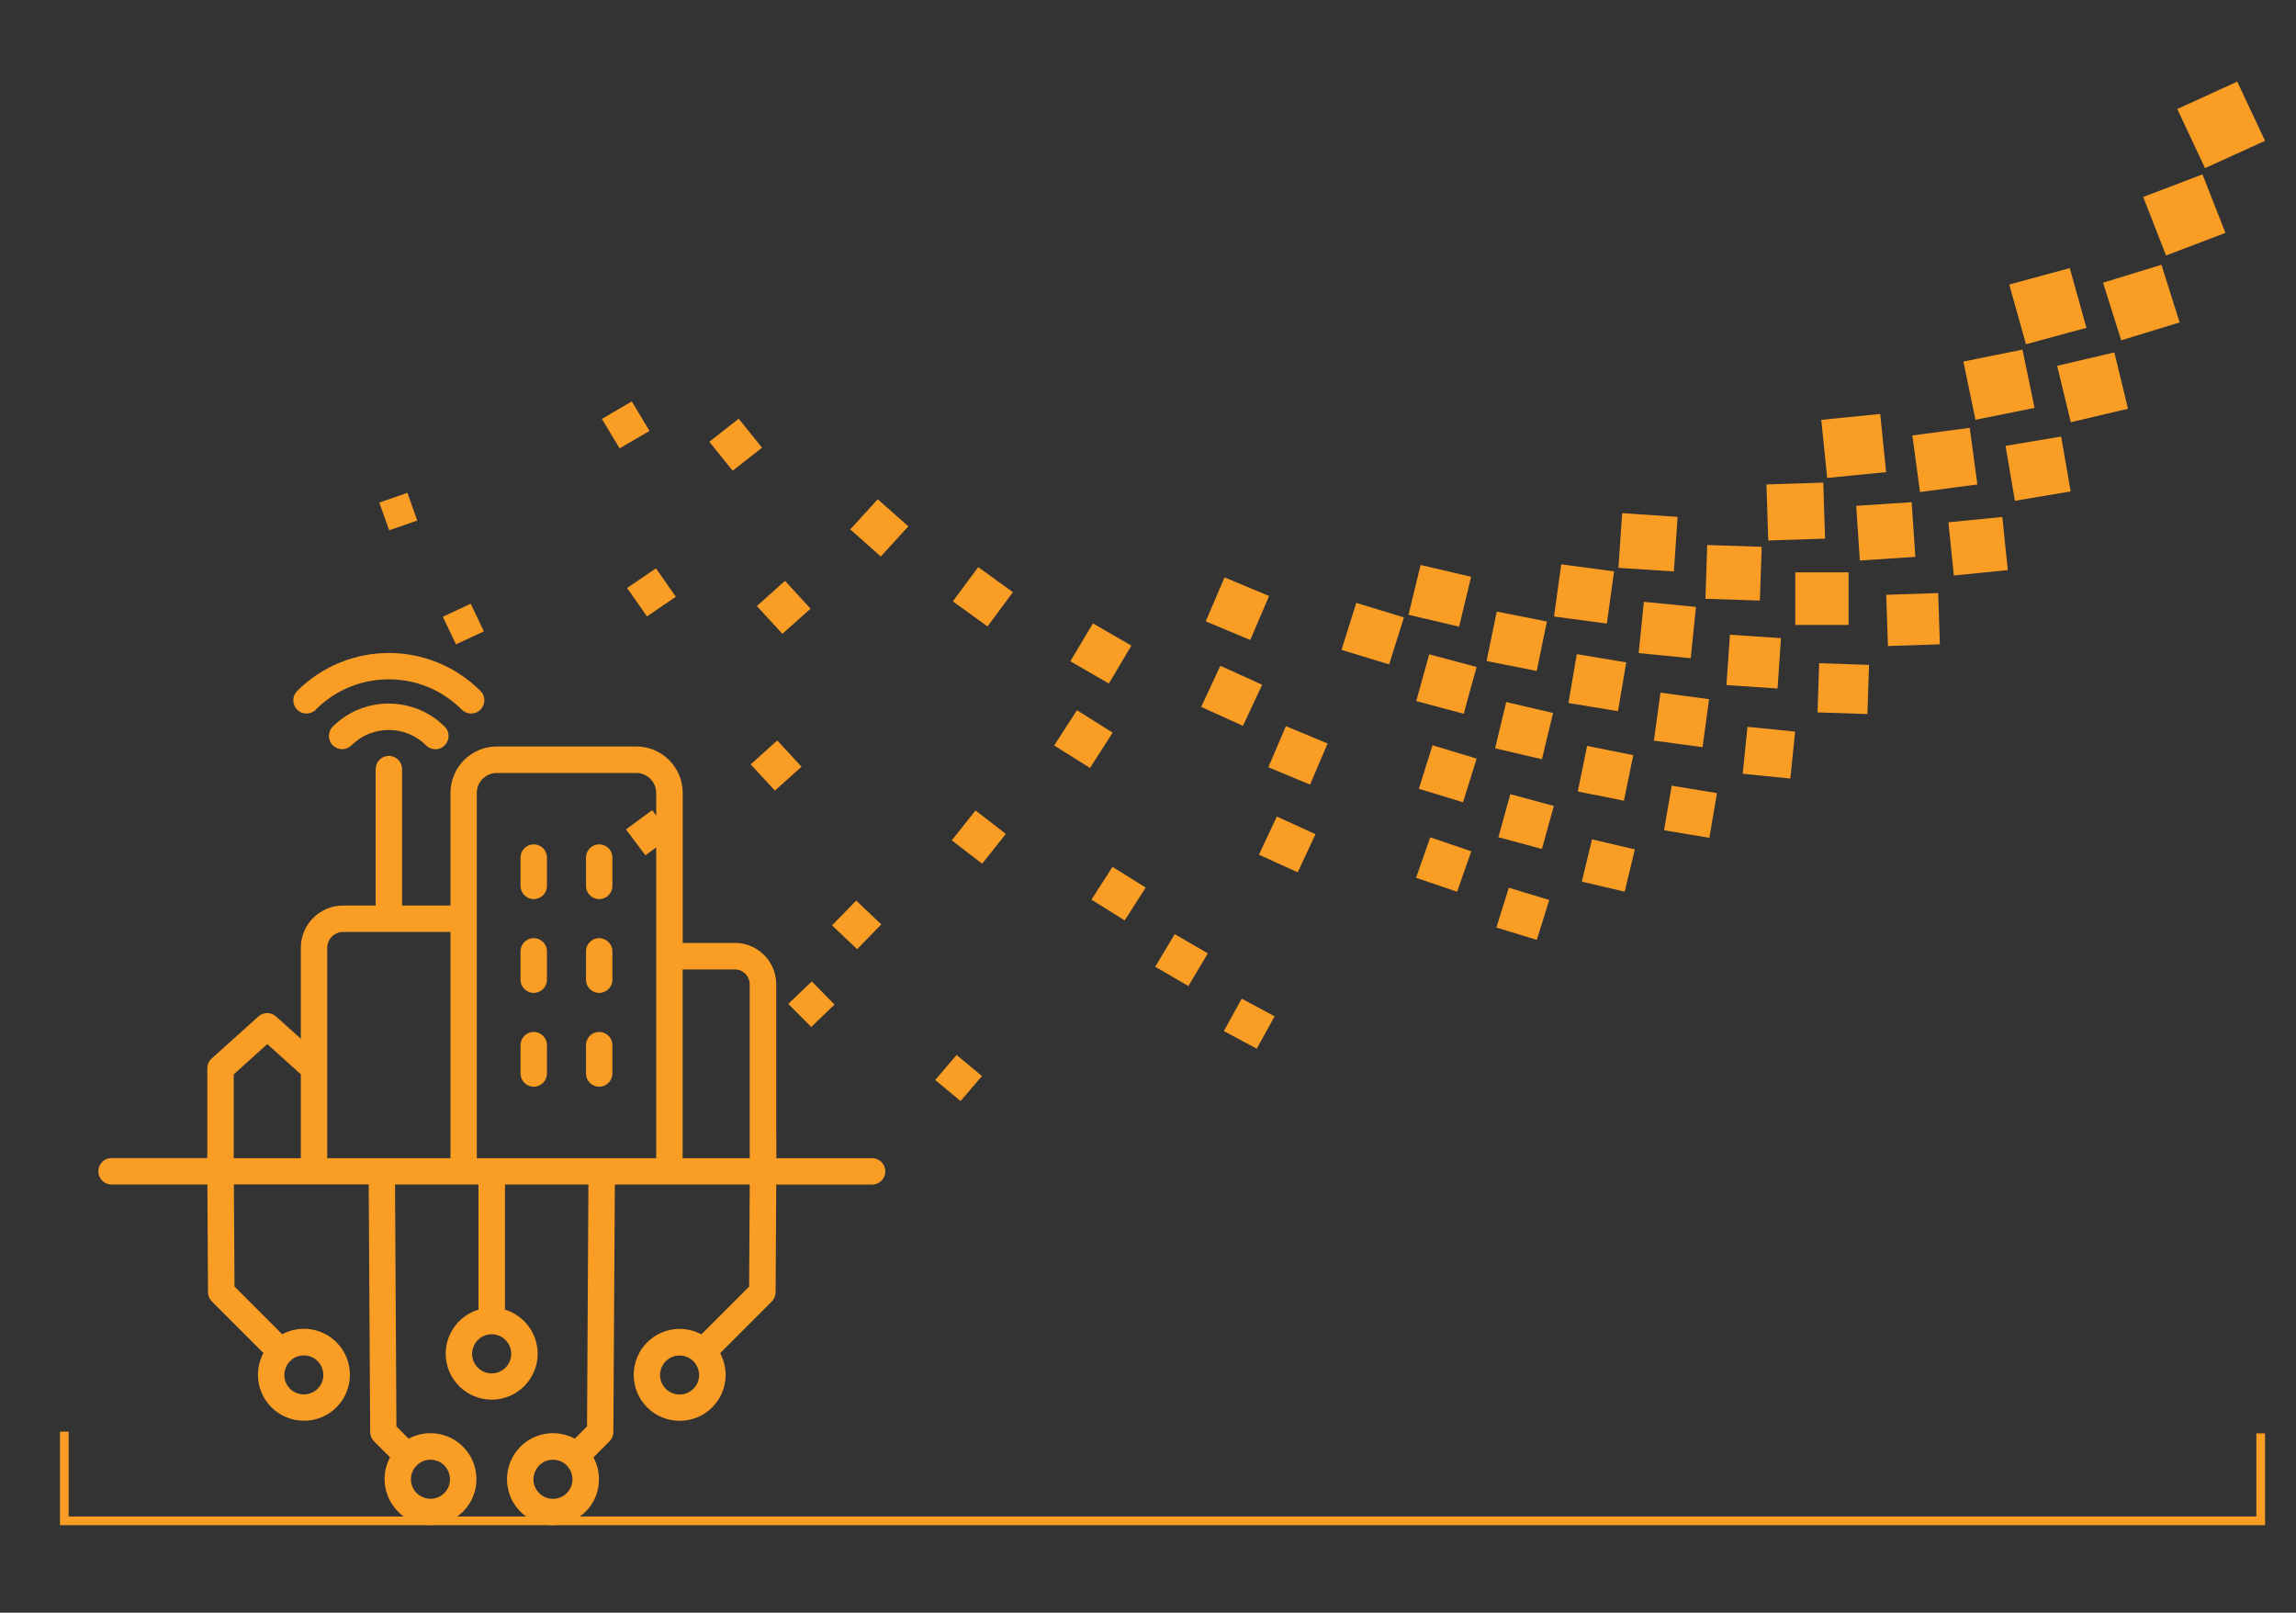 <?xml version="1.0" encoding="UTF-8"?>
<svg id="Layer_1" data-name="Layer 1" xmlns="http://www.w3.org/2000/svg" xmlns:xlink="http://www.w3.org/1999/xlink" viewBox="0 0 264.17 185.52">
  <rect x="0" y="0" width="264.17" height="185.52" fill="#333333" stroke="none"/>
  <defs>
    <style>
      .cls-1 {
        clip-path: url(#clippath);
      }

      .cls-2, .cls-3, .cls-4 {
        fill: none;
      }

      .cls-2, .cls-5 {
        stroke-width: 0px;
      }

      .cls-3 {
        stroke: #fff;
        stroke-width: 4.4px;
      }

      .cls-6 {
        clip-path: url(#clippath-1);
      }

      .cls-4 {
        stroke: #f99d25;
      }

      .cls-5 {
        fill: #f99d25;
      }
    </style>
    <clipPath id="clippath">
      <rect class="cls-2" x="-326.02" y="-530.37" width="643.47" height="858.9"/>
    </clipPath>
    <clipPath id="clippath-1">
      <rect class="cls-2" x="-326.02" y="-530.37" width="643.47" height="858.9"/>
    </clipPath>
  </defs>
  <g class="cls-1">
    <rect class="cls-3" x="-267.13" y="-331.87" width="605.05" height="676.39"/>
  </g>
  <polyline class="cls-4" points="260.11 164.89 260.11 174.95 7.4 174.95 7.4 164.69"/>
  <polygon class="cls-5" points="250.51 12.54 257.41 9.39 260.61 16.2 253.7 19.34 250.51 12.54"/>
  <polygon class="cls-5" points="246.59 22.66 253.41 20.06 256.05 26.79 249.22 29.39 246.59 22.66"/>
  <polygon class="cls-5" points="241.97 32.52 248.69 30.46 250.78 37.09 244.06 39.15 241.97 32.52"/>
  <polygon class="cls-5" points="236.69 42.08 243.27 40.54 244.84 47.02 238.26 48.57 236.69 42.08"/>
  <polygon class="cls-5" points="230.75 51.29 237.15 50.22 238.24 56.53 231.83 57.61 230.75 51.29"/>
  <polygon class="cls-5" points="224.18 60.08 230.38 59.47 231.01 65.58 224.8 66.2 224.18 60.08"/>
  <rect class="cls-5" x="217.12" y="68.33" width="5.98" height="5.9" transform="translate(-2.22 7.25) rotate(-1.88)"/>
  <rect class="cls-5" x="209.25" y="76.34" width="5.66" height="5.74" transform="translate(125.92 288.57) rotate(-88.11)"/>
  <polygon class="cls-5" points="201.06 83.61 206.54 84.16 205.99 89.56 200.51 89.01 201.06 83.61"/>
  <polygon class="cls-5" points="192.34 90.38 197.55 91.24 196.67 96.38 191.46 95.51 192.34 90.38"/>
  <polygon class="cls-5" points="183.17 96.56 188.1 97.71 186.93 102.57 182 101.42 183.17 96.56"/>
  <polygon class="cls-5" points="173.6 102.12 178.25 103.53 176.82 108.12 172.17 106.7 173.6 102.12"/>
  <polygon class="cls-5" points="142.87 114.88 146.65 116.91 144.6 120.64 140.81 118.61 142.87 114.88"/>
  <polygon class="cls-5" points="110.06 121.36 112.98 123.78 110.52 126.66 107.6 124.24 110.06 121.36"/>
  <polygon class="cls-5" points="231.18 32.73 238.14 30.84 240.06 37.71 233.1 39.6 231.18 32.73"/>
  <polygon class="cls-5" points="225.9 41.59 232.7 40.22 234.09 46.92 227.29 48.29 225.9 41.59"/>
  <polygon class="cls-5" points="220.03 50.09 226.63 49.21 227.51 55.73 220.91 56.6 220.03 50.09"/>
  <polygon class="cls-5" points="213.57 58.19 219.95 57.77 220.37 64.06 213.99 64.48 213.57 58.19"/>
  <rect class="cls-5" x="206.56" y="65.84" width="6.13" height="6.05"/>
  <polygon class="cls-5" points="199.04 73.02 204.91 73.41 204.52 79.2 198.64 78.81 199.04 73.02"/>
  <polygon class="cls-5" points="191.05 79.68 196.64 80.43 195.89 85.95 190.29 85.2 191.05 79.68"/>
  <polygon class="cls-5" points="182.61 85.81 187.92 86.87 186.84 92.11 181.53 91.05 182.61 85.81"/>
  <polygon class="cls-5" points="173.77 91.36 178.78 92.71 177.41 97.66 172.4 96.31 173.77 91.36"/>
  <polygon class="cls-5" points="164.56 96.32 169.28 97.93 167.65 102.58 162.93 100.98 164.56 96.32"/>
  <polygon class="cls-5" points="135.16 107.46 138.97 109.67 136.73 113.43 132.92 111.21 135.16 107.46"/>
  <polygon class="cls-5" points="93.4 112.9 96.02 115.56 93.33 118.14 90.7 115.48 93.4 112.9"/>
  <polygon class="cls-5" points="209.55 48.3 216.33 47.62 217.01 54.31 210.23 54.98 209.55 48.3"/>
  <rect class="cls-5" x="203.35" y="55.61" width="6.54" height="6.45" transform="translate(-1.78 6.64) rotate(-1.83)"/>
  <rect class="cls-5" x="196.36" y="62.76" width="6.19" height="6.27" transform="translate(126.95 263.04) rotate(-88.09)"/>
  <polygon class="cls-5" points="189.14 69.23 195.13 69.82 194.53 75.72 188.54 75.13 189.14 69.23"/>
  <polygon class="cls-5" points="181.42 75.25 187.11 76.2 186.16 81.81 180.46 80.87 181.42 75.25"/>
  <polygon class="cls-5" points="173.3 80.76 178.69 82.02 177.41 87.34 172.02 86.08 173.3 80.76"/>
  <polygon class="cls-5" points="164.82 85.73 169.9 87.27 168.33 92.29 163.25 90.74 164.82 85.73"/>
  <polygon class="cls-5" points="146.91 93.93 151.36 95.96 149.31 100.35 144.85 98.32 146.91 93.93"/>
  <polygon class="cls-5" points="128 99.72 131.82 102.1 129.4 105.88 125.58 103.49 128 99.72"/>
  <polygon class="cls-5" points="98.51 103.6 101.4 106.34 98.62 109.19 95.73 106.45 98.51 103.6"/>
  <polygon class="cls-5" points="186.64 59.03 193.02 59.46 192.59 65.74 186.21 65.32 186.64 59.03"/>
  <polygon class="cls-5" points="179.63 64.92 185.71 65.73 184.88 71.73 178.8 70.92 179.63 64.92"/>
  <polygon class="cls-5" points="172.21 70.35 177.98 71.5 176.81 77.19 171.04 76.04 172.21 70.35"/>
  <polygon class="cls-5" points="164.44 75.27 169.89 76.73 168.41 82.11 162.95 80.65 164.44 75.27"/>
  <polygon class="cls-5" points="147.95 83.53 152.75 85.53 150.73 90.26 145.93 88.26 147.95 83.53"/>
  <polygon class="cls-5" points="112.24 93.23 115.73 95.93 113 99.36 109.51 96.67 112.24 93.23"/>
  <polygon class="cls-5" points="75.04 93.2 77.28 96.18 74.26 98.39 72.02 95.41 75.04 93.2"/>
  <polygon class="cls-5" points="163.45 64.99 169.26 66.35 167.88 72.09 162.06 70.72 163.45 64.99"/>
  <polygon class="cls-5" points="156.05 69.35 161.53 71.03 159.83 76.43 154.35 74.76 156.05 69.35"/>
  <polygon class="cls-5" points="140.41 76.59 145.22 78.77 143.01 83.5 138.2 81.32 140.41 76.59"/>
  <polygon class="cls-5" points="123.91 81.7 128.02 84.28 125.41 88.34 121.29 85.76 123.91 81.7"/>
  <polygon class="cls-5" points="89.43 85.18 92.22 88.2 89.16 90.95 86.37 87.93 89.43 85.18"/>
  <polygon class="cls-5" points="140.89 66.42 146.02 68.56 143.85 73.62 138.73 71.48 140.89 66.42"/>
  <polygon class="cls-5" points="125.75 71.71 130.17 74.27 127.58 78.63 123.15 76.07 125.75 71.71"/>
  <polygon class="cls-5" points="54.16 69.45 55.67 72.63 52.46 74.12 50.95 70.95 54.16 69.45"/>
  <polygon class="cls-5" points="112.55 65.24 116.54 68.12 113.62 72.06 109.63 69.18 112.55 65.24"/>
  <polygon class="cls-5" points="90.32 66.82 93.26 70.02 90.02 72.91 87.08 69.72 90.32 66.82"/>
  <polygon class="cls-5" points="75.47 65.38 77.76 68.65 74.44 70.91 72.15 67.64 75.47 65.38"/>
  <polygon class="cls-5" points="46.87 56.69 48.01 59.88 44.78 61 43.64 57.82 46.87 56.69"/>
  <polygon class="cls-5" points="100.99 57.43 104.51 60.55 101.34 64.02 97.83 60.9 100.99 57.43"/>
  <polygon class="cls-5" points="84.99 48.17 87.68 51.5 84.3 54.15 81.61 50.82 84.99 48.17"/>
  <polygon class="cls-5" points="72.69 46.18 74.73 49.57 71.29 51.58 69.25 48.19 72.69 46.18"/>
  <g class="cls-6">
    <path class="cls-5" d="m68.94,107.92c-.84,0-1.52.68-1.52,1.52v3.26c0,.84.68,1.52,1.52,1.52s1.52-.68,1.52-1.52v-3.26c0-.84-.68-1.52-1.52-1.52"/>
    <path class="cls-5" d="m36.33,81.63c4.63-4.64,12.15-4.65,16.8,0,.3.3.69.45,1.08.45,1.34,0,2.03-1.64,1.08-2.59-5.85-5.83-15.25-5.83-21.1,0-.59.59-.59,1.55,0,2.15.59.59,1.56.59,2.15,0"/>
    <path class="cls-5" d="m86.26,133.23h-7.72v-21.71h6.01c.94,0,1.71.77,1.71,1.71v20Zm-6.48,26.53c-.88.88-2.3.88-3.18,0-1.41-1.41-.4-3.83,1.59-3.83s3,2.42,1.59,3.83m-4.28-26.53h-20.64v-42.01c0-1.27,1.03-2.3,2.3-2.3h16.04c1.27,0,2.3,1.03,2.3,2.3v42.01Zm-16.68,22.51c0,1.24-1.01,2.25-2.25,2.25s-2.25-1.01-2.25-2.25,1.01-2.25,2.25-2.25,2.25,1.01,2.25,2.25m6.39,16.02c-.88.88-2.3.88-3.18,0-1.41-1.41-.4-3.84,1.59-3.84s3,2.43,1.59,3.84m-13.38-38.53h-14.18v-24.2c0-1,.82-1.82,1.82-1.82h12.36v26.02Zm-2.3,34.69c1.99,0,3,2.42,1.59,3.84-1.41,1.41-3.84.4-3.84-1.59,0-1.24,1.01-2.25,2.25-2.25m-14.92-34.69h-7.72v-9.64l3.86-3.48,3.86,3.47v9.64Zm.35,22.69c1.98,0,3,2.42,1.59,3.83-.88.88-2.3.88-3.18,0-1.41-1.41-.4-3.83,1.59-3.83m65.37-22.69h-11.01v-2.35s-.01,0-.01,0v-17.66c0-2.62-2.13-4.75-4.75-4.75h-6.01v-17.26c0-2.94-2.39-5.34-5.34-5.34h-16.04c-2.94,0-5.34,2.39-5.34,5.34v12.96h-5.57v-15.7c0-.84-.68-1.52-1.52-1.52s-1.52.68-1.52,1.52v15.7h-3.75c-2.68,0-4.86,2.18-4.86,4.86v10.46l-2.85-2.56c-.58-.52-1.45-.52-2.03,0l-5.38,4.84c-.32.29-.5.7-.5,1.13v10.32h-11.02c-.84,0-1.52.68-1.52,1.52s.68,1.52,1.52,1.52h11.03l.07,12.39c0,.4.16.78.45,1.07l5.93,5.93c-1.08,2-.77,4.56.92,6.24,2.06,2.06,5.42,2.06,7.48,0,2.06-2.06,2.06-5.42,0-7.48-1.66-1.66-4.21-2.02-6.24-.92l-5.49-5.49-.07-11.75h15.51l.17,28.48c0,.4.16.78.44,1.07l1.85,1.85c-1.88,3.48.63,7.79,4.65,7.79,1.35,0,2.71-.51,3.74-1.54,2.06-2.06,2.06-5.42,0-7.48-1.66-1.66-4.21-2.02-6.25-.92l-1.41-1.41-.16-27.83h9.6v14.4c-2.18.65-3.77,2.68-3.77,5.07,0,2.91,2.37,5.28,5.29,5.28s5.29-2.37,5.29-5.28c0-2.39-1.59-4.41-3.76-5.07v-14.4h9.6l-.16,27.83-1.41,1.41c-2.04-1.1-4.59-.74-6.25.92-2.06,2.06-2.06,5.42,0,7.48,3.31,3.3,9.03.98,9.03-3.74,0-.89-.22-1.75-.63-2.51l1.85-1.85c.28-.28.44-.66.44-1.07l.17-28.47h15.52l-.07,11.75-5.49,5.49c-2.04-1.1-4.58-.74-6.24.92-2.06,2.06-2.06,5.41,0,7.48,2.06,2.06,5.42,2.06,7.48,0,1.69-1.69,1.99-4.24.92-6.24l5.93-5.93c.28-.28.44-.67.45-1.07l.07-12.39h11.03c.84,0,1.52-.68,1.52-1.52s-.68-1.52-1.52-1.52"/>
    <path class="cls-5" d="m38.29,83.59c-.59.59-.59,1.56,0,2.15.59.59,1.56.59,2.15,0,2.37-2.36,6.21-2.36,8.58,0,.3.3.68.45,1.07.45,1.34,0,2.04-1.63,1.07-2.6-3.55-3.54-9.33-3.54-12.88,0"/>
    <path class="cls-5" d="m68.94,97.13c-.84,0-1.52.68-1.52,1.52v3.26c0,.84.68,1.52,1.52,1.52s1.52-.68,1.52-1.52v-3.26c0-.84-.68-1.52-1.52-1.52"/>
    <path class="cls-5" d="m61.41,97.13c-.84,0-1.52.68-1.52,1.52v3.26c0,.84.68,1.52,1.52,1.52s1.52-.68,1.52-1.52v-3.26c0-.84-.68-1.52-1.52-1.52"/>
    <path class="cls-5" d="m68.94,118.71c-.84,0-1.52.68-1.52,1.52v3.26c0,.84.68,1.52,1.52,1.52s1.52-.68,1.52-1.52v-3.26c0-.84-.68-1.52-1.52-1.52"/>
    <path class="cls-5" d="m61.41,107.92c-.84,0-1.52.68-1.52,1.52v3.26c0,.84.68,1.52,1.52,1.52s1.52-.68,1.52-1.52v-3.26c0-.84-.68-1.52-1.52-1.52"/>
    <path class="cls-5" d="m61.41,118.71c-.84,0-1.52.68-1.52,1.52v3.26c0,.84.68,1.52,1.52,1.52s1.52-.68,1.52-1.52v-3.26c0-.84-.68-1.52-1.52-1.52"/>
  </g>
</svg>